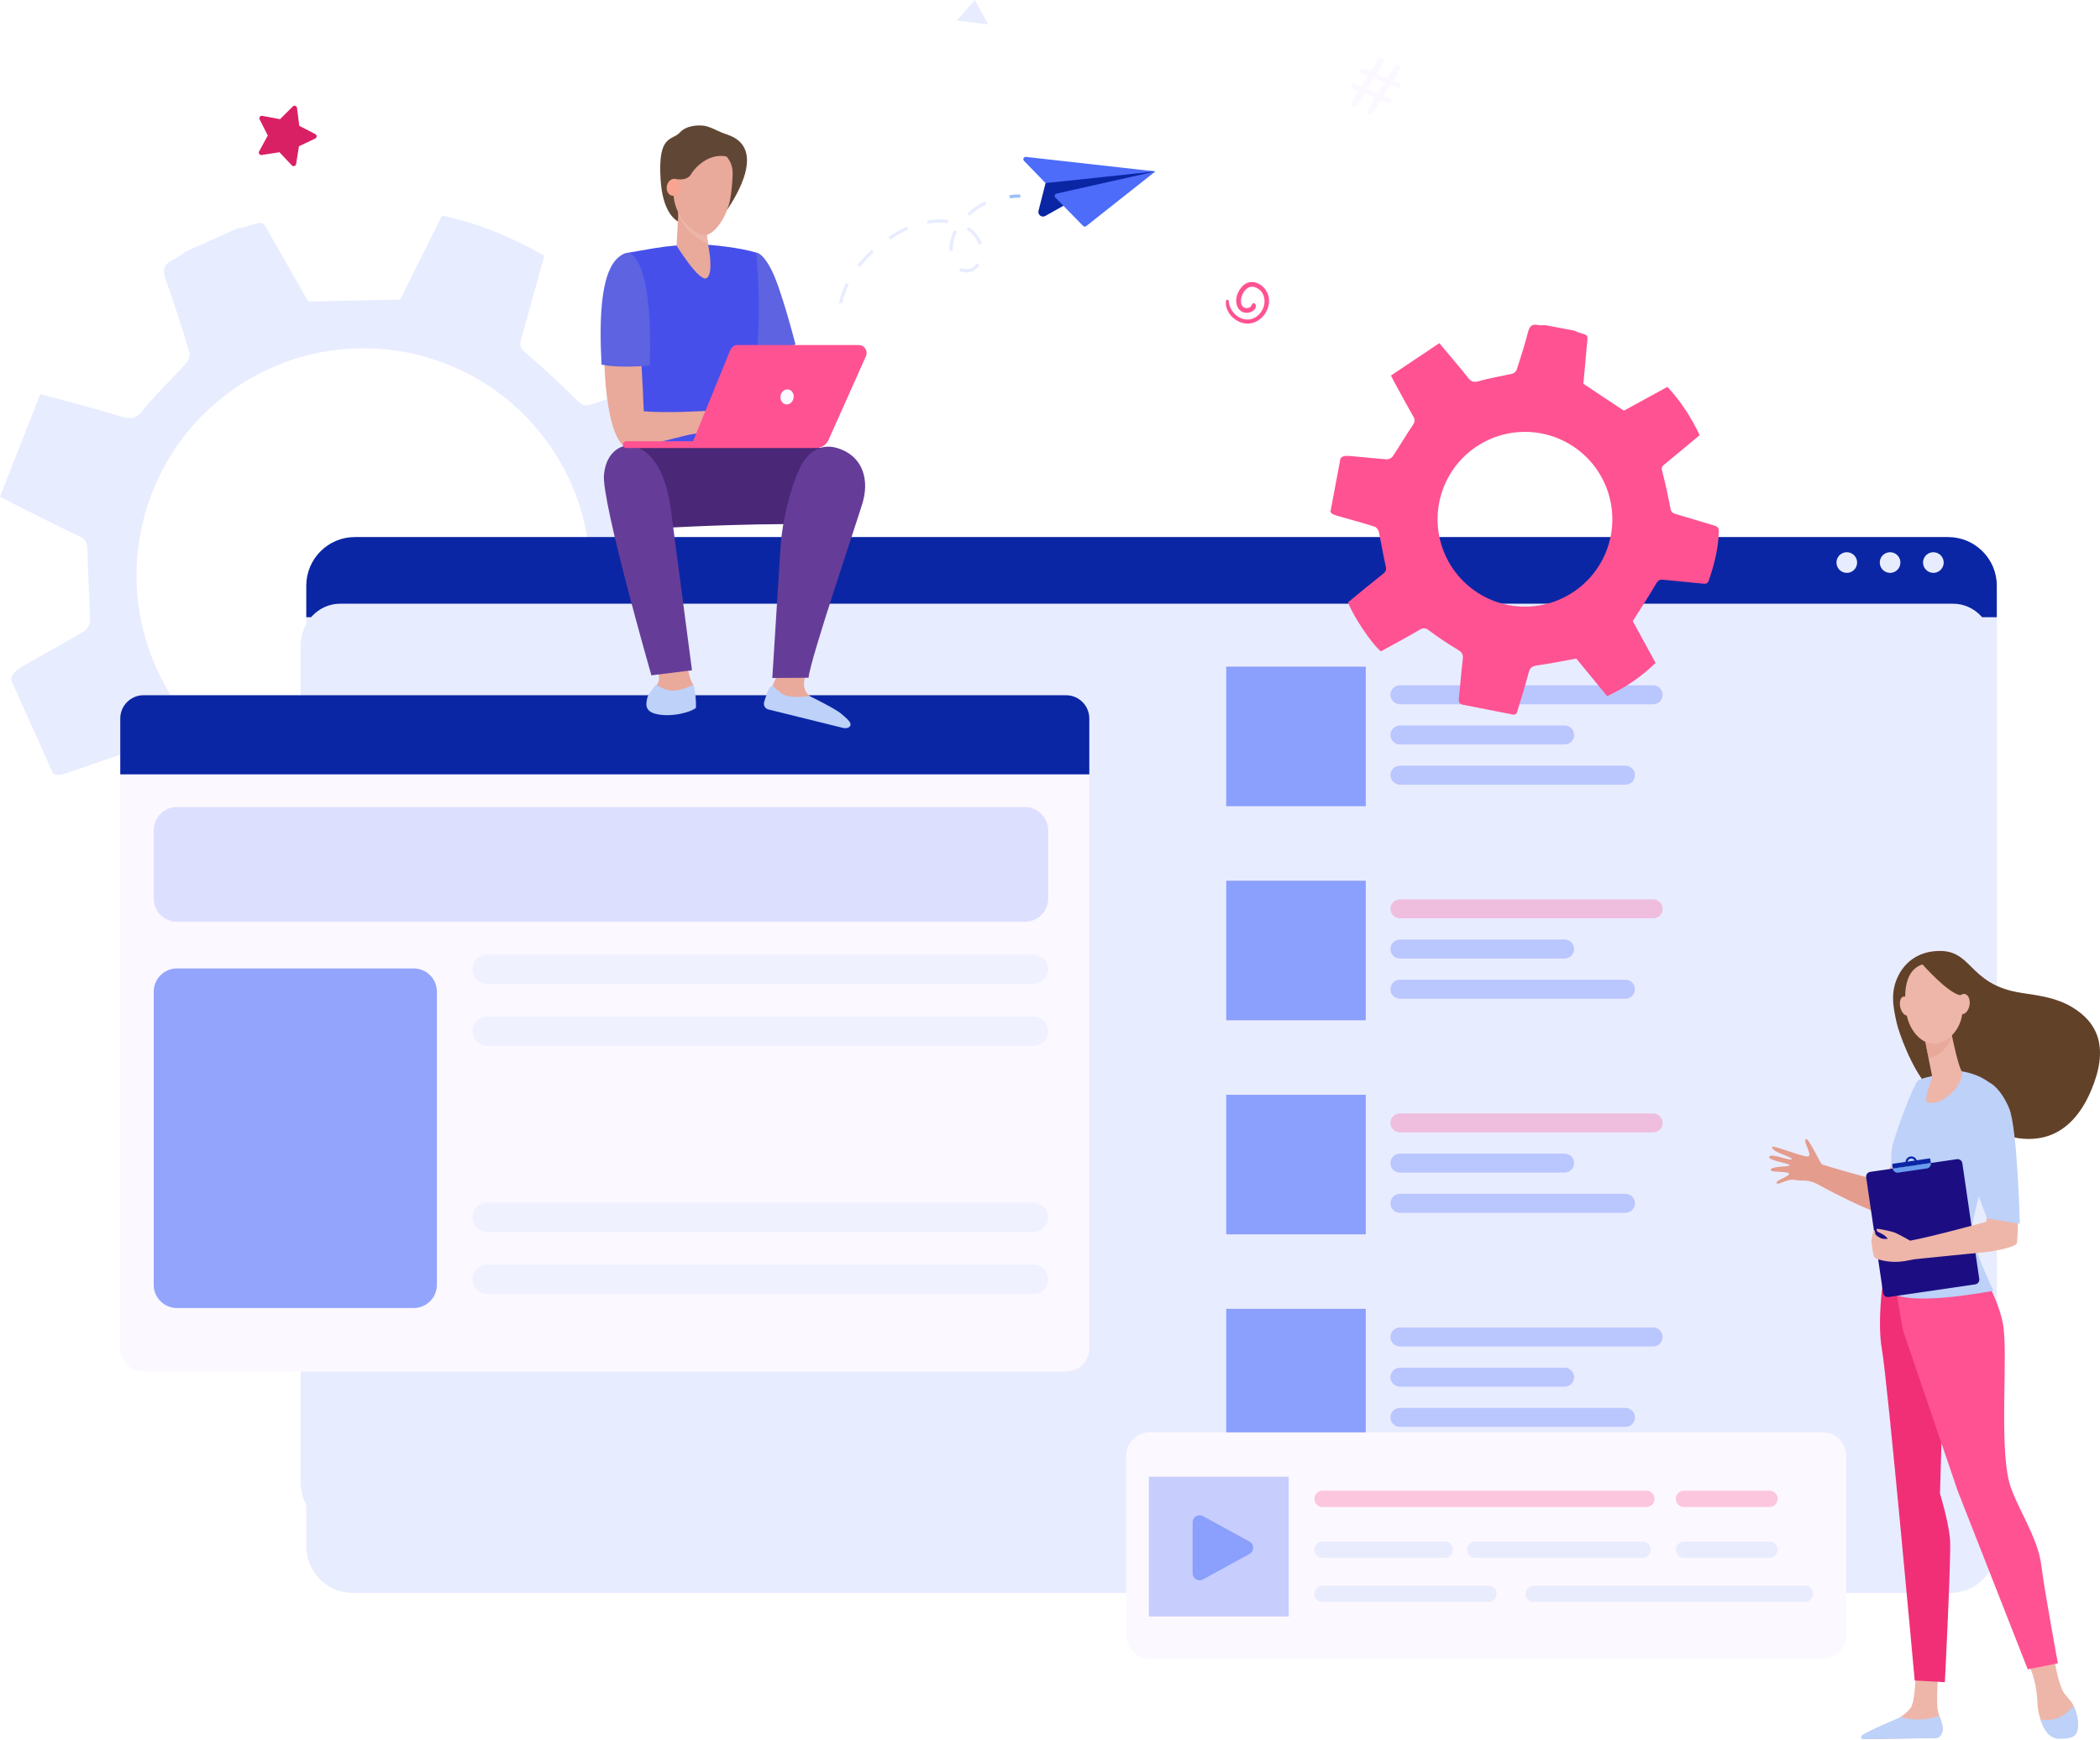 <svg width="780" height="646" viewBox="0 0 780 646" fill="none" xmlns="http://www.w3.org/2000/svg">
<path d="M19.649 287.159C21.21 288.377 22.986 287.738 27.398 286.198C35.289 283.44 43.188 280.686 51.169 278.206C52.427 277.817 54.567 278.449 55.574 279.385C61.569 284.955 67.228 290.892 73.276 296.401C75.152 298.109 75.841 299.281 75.062 301.835C71.944 312.049 69.111 322.352 66.206 332.512C74.087 338.228 96.462 347.06 104.864 347.67C109.373 338.546 114.121 329.293 118.501 319.869C119.862 316.936 121.17 316.143 124.574 316.297C132.455 316.686 140.397 316.357 148.285 315.868C151.479 315.671 153.497 315.936 155.166 319.119C159.485 327.371 164.304 335.363 168.763 343.544C169.96 345.745 171.314 346.599 173.632 345.581C184.528 340.8 195.422 336.015 206.314 331.223C208.993 330.047 207.814 328.029 207.264 326.328C204.481 317.718 201.748 309.091 198.69 300.585C197.54 297.391 198.093 295.529 200.623 293.197C207.325 287.016 213.623 280.4 220.575 273.465L253.442 282.725C260.563 270.779 265.268 258.043 268.115 244.142L238.184 229.205C237.691 218.331 237.47 208.249 236.641 198.214C236.401 195.309 237.17 194.134 239.499 192.855C247.569 188.475 255.504 183.841 263.546 179.404C265.282 178.447 266.404 177.568 265.775 175.314C262.56 163.917 258.423 152.946 251.921 142.936C250.474 140.707 249.063 140.539 246.848 141.282C237.877 144.272 228.853 147.091 219.893 150.12C217.724 150.853 216.463 150.753 214.627 148.923C208.25 142.579 201.591 136.498 194.789 130.604C193.052 129.096 193.02 127.956 193.538 126.109C196.439 115.824 199.254 105.521 202.187 94.957C190.18 88.169 177.823 82.907 164.169 80.056L148.603 111.248L114.428 111.962C110.391 104.846 105.804 96.6 101.078 88.462C97.155 81.788 98.634 81.831 90.774 84.404C90.024 84.65 89.185 84.621 88.388 84.722L68.868 93.467C67.542 94.378 66.32 95.521 64.874 96.147C61.108 97.768 60.026 99.88 61.587 104.063C64.845 112.78 67.557 121.708 70.275 130.614C70.632 131.782 70.168 133.722 69.343 134.64C63.963 140.635 58.05 146.18 53.006 152.428C50.541 155.486 48.619 155.754 45.2 154.722C35.511 151.799 25.701 149.277 14.958 146.326C9.907 159.187 4.98 171.763 0 184.467C2.294 185.663 3.601 186.374 4.934 187.039C13.15 191.136 21.328 195.313 29.616 199.26C31.967 200.382 32.442 201.743 32.474 204.283C32.599 213.008 33.282 221.721 33.464 230.445C33.492 231.799 32.356 233.75 31.177 234.461C24.722 238.34 18.056 241.866 11.529 245.618C6.245 248.658 4.294 249.805 4.141 252.52L19.649 287.159ZM59.661 251.434C50.916 233.998 48.487 214.069 52.789 195.042C57.09 176.016 67.856 159.07 83.251 147.092C98.647 135.114 117.719 128.844 137.219 129.351C156.718 129.859 175.439 137.112 190.19 149.875C204.942 162.638 214.811 180.121 218.117 199.345C221.423 218.569 217.961 238.345 208.321 255.303C198.68 272.26 183.458 285.351 165.248 292.343C147.038 299.336 126.967 299.798 108.455 293.65C97.933 290.189 88.202 284.675 79.825 277.429C71.448 270.183 64.591 261.347 59.651 251.434H59.661Z" fill="#E8ECFF"/>
<path d="M96.243 56.216L99.458 50.329L96.439 44.341C96.362 44.188 96.329 44.016 96.344 43.845C96.359 43.674 96.421 43.511 96.524 43.373C96.627 43.236 96.766 43.13 96.926 43.068C97.086 43.005 97.26 42.988 97.429 43.019L104.006 44.259L108.75 39.529C108.872 39.407 109.025 39.322 109.193 39.283C109.36 39.244 109.535 39.253 109.698 39.309C109.861 39.365 110.005 39.465 110.113 39.599C110.222 39.733 110.29 39.894 110.311 40.065L111.169 46.728L117.117 49.793C117.27 49.871 117.399 49.991 117.488 50.139C117.576 50.286 117.622 50.456 117.62 50.628C117.617 50.8 117.566 50.968 117.473 51.113C117.38 51.258 117.248 51.373 117.092 51.447L111.047 54.305L109.976 60.928C109.949 61.098 109.875 61.257 109.762 61.386C109.65 61.516 109.503 61.612 109.339 61.662C109.175 61.713 109 61.717 108.834 61.673C108.668 61.629 108.518 61.539 108.4 61.414L103.806 56.534L97.197 57.563C97.027 57.59 96.854 57.568 96.696 57.501C96.538 57.435 96.402 57.325 96.303 57.185C96.204 57.045 96.145 56.88 96.135 56.709C96.124 56.538 96.162 56.367 96.243 56.216V56.216Z" fill="#D92065"/>
<path d="M501.801 38.237L504.541 33.789L502.34 32.896C502.11 32.802 501.926 32.621 501.828 32.392C501.731 32.163 501.729 31.905 501.822 31.674V31.674C501.868 31.559 501.937 31.455 502.024 31.367C502.11 31.279 502.213 31.209 502.327 31.161C502.441 31.113 502.563 31.088 502.687 31.087C502.81 31.086 502.933 31.11 503.047 31.156L505.584 32.181L508.031 28.187L505.684 27.237C505.569 27.191 505.465 27.122 505.377 27.035C505.289 26.949 505.219 26.846 505.171 26.732C505.123 26.618 505.097 26.496 505.097 26.372C505.096 26.249 505.119 26.126 505.166 26.012V26.012C505.212 25.897 505.281 25.793 505.367 25.705C505.454 25.617 505.557 25.547 505.671 25.498C505.785 25.45 505.907 25.425 506.031 25.424C506.154 25.424 506.277 25.447 506.391 25.494L509.078 26.583L511.936 22.007C512.053 21.819 512.232 21.678 512.443 21.61C512.653 21.541 512.881 21.549 513.086 21.632L513.497 21.8C513.623 21.851 513.737 21.929 513.83 22.029C513.923 22.129 513.993 22.247 514.035 22.377C514.078 22.506 514.092 22.643 514.076 22.779C514.06 22.914 514.015 23.045 513.944 23.161L511.3 27.48L515.194 29.059L518.052 24.483C518.169 24.295 518.348 24.154 518.559 24.085C518.769 24.017 518.997 24.024 519.202 24.108L519.653 24.29C519.779 24.341 519.892 24.419 519.985 24.519C520.078 24.619 520.148 24.737 520.191 24.867C520.233 24.996 520.247 25.134 520.231 25.269C520.215 25.404 520.17 25.535 520.099 25.651L517.455 29.97L519.656 30.86C519.886 30.955 520.07 31.137 520.167 31.366C520.264 31.595 520.266 31.854 520.174 32.085V32.085C520.128 32.2 520.059 32.304 519.973 32.392C519.886 32.48 519.783 32.55 519.669 32.598C519.555 32.646 519.433 32.672 519.309 32.672C519.186 32.673 519.063 32.65 518.949 32.603L516.412 31.574L513.976 35.586L516.327 36.536C516.557 36.631 516.74 36.813 516.837 37.043C516.934 37.272 516.937 37.53 516.845 37.762V37.762C516.798 37.876 516.73 37.981 516.643 38.069C516.556 38.157 516.453 38.227 516.339 38.275C516.226 38.323 516.103 38.348 515.98 38.349C515.856 38.35 515.734 38.326 515.619 38.28L512.933 37.19L510.025 41.927C509.908 42.116 509.728 42.258 509.517 42.327C509.306 42.396 509.077 42.389 508.871 42.306L508.392 42.109C508.265 42.058 508.151 41.98 508.058 41.88C507.965 41.78 507.894 41.661 507.851 41.531C507.809 41.401 507.795 41.264 507.81 41.128C507.826 40.992 507.871 40.861 507.942 40.745L510.682 36.297L506.788 34.718L503.883 39.426C503.764 39.612 503.583 39.75 503.372 39.815C503.16 39.88 502.933 39.869 502.73 39.784L502.251 39.591C502.126 39.539 502.013 39.461 501.921 39.362C501.829 39.263 501.759 39.145 501.716 39.017C501.673 38.888 501.659 38.752 501.673 38.618C501.688 38.483 501.731 38.353 501.801 38.237V38.237ZM511.725 34.664L514.172 30.667L510.278 29.088L507.831 33.082L511.725 34.664Z" fill="#FCF8FF"/>
<path d="M355.384 7.649L367.052 9.056L362.075 0L355.384 7.649Z" fill="#E8ECFF"/>
<path d="M455.333 111.838C454.976 115.768 458.359 119.383 462.121 120.055C466.015 120.734 469.484 118.197 470.824 114.61C473.468 107.533 465.722 101.949 461.535 106.233C457.605 110.231 458.856 116.168 463.086 116.172C464.683 116.172 467.251 114.832 466.233 112.899C466.176 112.803 466.095 112.723 465.998 112.668C465.901 112.612 465.791 112.583 465.679 112.583C465.568 112.583 465.458 112.612 465.361 112.668C465.263 112.723 465.183 112.803 465.126 112.899C464.611 113.771 464.654 113.803 464.411 114C464.008 114.286 463.519 114.428 463.025 114.4C458.713 114.325 461.596 104.464 466.658 106.854C469.448 108.166 470.27 111.338 469.302 114.107C468.373 116.772 465.872 118.837 462.979 118.651C459.524 118.429 456.627 115.253 456.405 111.863C456.405 111.721 456.349 111.585 456.248 111.484C456.148 111.384 456.011 111.327 455.869 111.327C455.727 111.327 455.591 111.384 455.49 111.484C455.39 111.585 455.333 111.721 455.333 111.863V111.838Z" fill="#FF5292"/>
<g filter="url(#filter0_dd_123_186)">
<path d="M112.03 212.315C112.03 202.336 120.12 194.246 130.1 194.246H721.872C731.852 194.246 739.942 202.336 739.942 212.315V224.061H112.03V212.315Z" fill="#0A26A5"/>
</g>
<path d="M682.12 208.907C682.119 208.149 682.343 207.408 682.764 206.777C683.185 206.147 683.783 205.655 684.483 205.365C685.183 205.074 685.954 204.998 686.697 205.145C687.441 205.293 688.124 205.658 688.66 206.193C689.196 206.729 689.561 207.412 689.709 208.155C689.857 208.899 689.782 209.669 689.492 210.37C689.202 211.07 688.711 211.668 688.08 212.09C687.45 212.511 686.709 212.736 685.951 212.736C684.936 212.736 683.961 212.332 683.243 211.614C682.524 210.896 682.12 209.923 682.12 208.907V208.907Z" fill="#E8ECFF"/>
<path d="M698.198 208.907C698.198 208.149 698.422 207.407 698.843 206.777C699.264 206.146 699.862 205.655 700.563 205.364C701.263 205.074 702.033 204.998 702.777 205.146C703.521 205.293 704.204 205.658 704.74 206.194C705.276 206.73 705.641 207.414 705.788 208.157C705.936 208.901 705.86 209.671 705.57 210.372C705.279 211.072 704.788 211.67 704.157 212.091C703.527 212.512 702.785 212.736 702.027 212.736C701.012 212.735 700.039 212.331 699.321 211.613C698.603 210.895 698.199 209.922 698.198 208.907V208.907Z" fill="#E8ECFF"/>
<path d="M714.273 208.907C714.273 208.149 714.497 207.407 714.918 206.777C715.339 206.146 715.937 205.655 716.637 205.364C717.338 205.074 718.108 204.998 718.852 205.146C719.595 205.293 720.278 205.658 720.815 206.194C721.351 206.73 721.716 207.414 721.863 208.157C722.011 208.901 721.935 209.671 721.645 210.372C721.354 211.072 720.863 211.67 720.232 212.091C719.602 212.512 718.86 212.736 718.102 212.736C717.087 212.735 716.114 212.331 715.396 211.613C714.678 210.895 714.274 209.922 714.273 208.907V208.907Z" fill="#E8ECFF"/>
<path d="M722.778 567.836C732.34 567.836 740.091 560.085 740.091 550.524V239.764C740.091 231.164 733.534 224.191 725.443 224.191H126.314C118.224 224.191 111.663 231.164 111.663 239.764V550.524C111.663 560.085 119.414 567.836 128.975 567.836H722.778Z" fill="#E8ECFF"/>
<g filter="url(#filter1_dd_123_186)">
<path d="M112.03 224.061H739.942V569.04C739.942 578.601 732.191 586.352 722.63 586.352H129.342C119.781 586.352 112.03 578.601 112.03 569.04V224.061Z" fill="#E8ECFF"/>
</g>
<g filter="url(#filter2_dd_123_186)">
<path d="M394.216 252.972H51.592C46.811 252.972 42.936 256.847 42.936 261.628V495.472C42.936 500.252 46.811 504.128 51.592 504.128H394.216C398.997 504.128 402.872 500.252 402.872 495.472V261.628C402.872 256.847 398.997 252.972 394.216 252.972Z" fill="#FCF8FF"/>
<path d="M394.216 252.972H51.592C46.811 252.972 42.936 256.847 42.936 261.628V282.377H402.872V261.628C402.872 256.847 398.997 252.972 394.216 252.972Z" fill="#0A26A5"/>
<path opacity="0.3" d="M378.922 294.488H64.013C59.233 294.488 55.357 298.363 55.357 303.144V328.474C55.357 333.254 59.233 337.13 64.013 337.13H378.922C383.702 337.13 387.578 333.254 387.578 328.474V303.144C387.578 298.363 383.702 294.488 378.922 294.488Z" fill="#93A4FC"/>
<path opacity="0.6" d="M382.113 349.237H179.211C176.193 349.237 173.747 351.683 173.747 354.701C173.747 357.719 176.193 360.165 179.211 360.165H382.113C385.131 360.165 387.577 357.719 387.577 354.701C387.577 351.683 385.131 349.237 382.113 349.237Z" fill="#E8ECFF"/>
<g opacity="0.6" filter="url(#filter3_dd_123_186)">
<path d="M151.894 349.237H64.013C59.233 349.237 55.357 353.112 55.357 357.893V466.706C55.357 471.486 59.233 475.362 64.013 475.362H151.894C156.675 475.362 160.55 471.486 160.55 466.706V357.893C160.55 353.112 156.675 349.237 151.894 349.237Z" fill="#4D6CFA"/>
</g>
<path opacity="0.6" d="M382.113 372.276H179.211C176.193 372.276 173.747 374.723 173.747 377.74C173.747 380.758 176.193 383.205 179.211 383.205H382.113C385.131 383.205 387.577 380.758 387.577 377.74C387.577 374.723 385.131 372.276 382.113 372.276Z" fill="#E8ECFF"/>
<path opacity="0.6" d="M382.113 441.394H179.211C176.193 441.394 173.747 443.84 173.747 446.858C173.747 449.876 176.193 452.322 179.211 452.322H382.113C385.131 452.322 387.577 449.876 387.577 446.858C387.577 443.84 385.131 441.394 382.113 441.394Z" fill="#E8ECFF"/>
<path opacity="0.6" d="M382.113 464.433H179.211C176.193 464.433 173.747 466.88 173.747 469.897C173.747 472.915 176.193 475.362 179.211 475.362H382.113C385.131 475.362 387.577 472.915 387.577 469.897C387.577 466.88 385.131 464.433 382.113 464.433Z" fill="#E8ECFF"/>
</g>
<path d="M74.311 366.023C73.968 366.023 73.63 366.107 73.327 366.268C73.025 366.43 72.766 366.663 72.575 366.948C72.766 366.663 73.025 366.43 73.327 366.268C73.63 366.107 73.968 366.023 74.311 366.023V366.023Z" fill="#9BC1F9"/>
<path d="M72.314 367.498C72.354 367.367 72.406 367.24 72.471 367.119C72.406 367.24 72.354 367.367 72.314 367.498V367.498Z" fill="#9BC1F9"/>
<path d="M388.362 67.988L385.727 78.262C385.349 79.738 386.924 80.948 388.252 80.202L395.864 75.926L429.146 63.654L404.617 62.975C404.617 62.975 391.899 64.497 391.159 65.023C390.42 65.548 388.362 67.988 388.362 67.988Z" fill="#0A26A5"/>
<path d="M380.34 59.728C379.775 59.145 380.251 58.174 381.058 58.264L429.146 63.658L388.362 67.991L380.34 59.728Z" fill="#4D6CFA"/>
<path d="M403.452 83.96C403.105 84.235 402.607 84.203 402.297 83.887L391.979 73.356C391.504 72.872 391.746 72.054 392.408 71.906L429.146 63.658L403.452 83.96Z" fill="#4D6CFA"/>
<path d="M311.857 111.44C312.425 109.231 313.224 107.088 314.24 105.046L315.311 105.574C314.836 106.532 314.411 107.514 314.04 108.493C313.64 109.555 313.298 110.638 313.014 111.737C312.932 112.058 312.857 112.38 312.782 112.702L311.617 112.441C311.7 112.101 311.771 111.766 311.857 111.44ZM318.445 98.436C320.063 96.393 321.856 94.493 323.803 92.76L324.6 93.653C322.701 95.341 320.951 97.191 319.37 99.18L318.445 98.436ZM356.396 100.58L356.206 100.423L356.981 99.512L357.139 99.644C357.175 99.665 357.213 99.682 357.253 99.694C357.878 99.93 359.582 100.133 360.604 99.694C361.506 99.271 362.264 98.593 362.783 97.743L363.791 98.394C363.141 99.436 362.203 100.267 361.09 100.787C359.661 101.416 357.617 101.127 356.831 100.83C356.673 100.769 356.526 100.682 356.396 100.573V100.58ZM329.995 87.994C332.164 86.558 334.422 85.258 336.754 84.103L337.282 85.175C334.998 86.309 332.786 87.583 330.659 88.991L329.995 87.994ZM352.759 90.731C352.9 89.554 353.185 88.4 353.609 87.294C353.847 86.665 354.123 86.05 354.434 85.454L355.506 86.004C355.217 86.559 354.961 87.131 354.738 87.715C354.35 88.731 354.089 89.79 353.959 90.87C353.873 91.616 353.863 92.369 353.927 93.117L352.734 93.221C352.658 92.394 352.667 91.562 352.759 90.738V90.731ZM359.189 85.372L359.046 85.282L359.679 84.264L359.836 84.364C362.099 85.788 363.823 87.925 364.737 90.438L363.605 90.82C362.778 88.564 361.225 86.648 359.189 85.372V85.372ZM344.324 81.96C345.689 81.717 348.172 81.317 349.443 81.41C350.429 81.478 351.33 81.578 352.194 81.706L352.016 82.889C351.183 82.764 350.312 82.671 349.358 82.603C348.525 82.542 346.768 82.739 344.535 83.139L344.324 81.96ZM359.293 79.245C361.233 77.457 363.426 75.965 365.802 74.818L366.324 75.89C364.052 76.99 361.956 78.42 360.104 80.134L359.293 79.245Z" fill="#E8ECFF"/>
<path d="M375.116 73.668C376.385 73.475 377.669 73.389 378.953 73.411L378.974 72.214C377.623 72.192 376.273 72.283 374.937 72.486L375.116 73.668Z" fill="#9BC1F9"/>
<path d="M280.826 93.785C281.54 93.817 283.519 94.478 286.406 99.93C290.093 106.896 295.48 127.938 295.48 127.938L279.404 133.93L277.339 129.535L273.934 95.721C273.934 95.721 280.629 93.778 280.826 93.785Z" fill="#5D63E1"/>
<path d="M259.57 90.752C264.167 90.752 275.546 92.102 280.826 93.788C280.826 93.788 284.706 127.131 277.336 152.467C275.685 158.137 278.7 175.975 278.7 175.975L231.05 175.339C231.05 175.339 236.695 132.215 234.569 125.248C232.443 118.282 232.393 94.007 232.393 94.007L243.111 92.159C248.553 91.272 254.056 90.802 259.57 90.752V90.752Z" fill="#474FEA"/>
<path d="M254.018 237.858C254.018 237.858 255.09 250.005 257.012 253.391C258.934 256.778 256.908 262.491 256.808 263.277C256.708 264.063 252.728 265.184 246.401 264.509C240.074 263.834 240.181 262.366 240.685 260.018C241.189 257.671 244.561 254.628 244.765 252.38C244.969 250.133 242.829 242.049 242.829 242.049L254.018 237.858Z" fill="#E9A99B"/>
<path d="M273.324 165.936C273.324 165.936 306.216 164.107 313.561 168.555C320.906 173.002 308.342 194.834 308.342 194.834C308.342 194.834 285.456 193.762 240.625 196.367C230.011 196.981 229.096 168.687 231.079 166.357C233.061 164.028 273.324 165.936 273.324 165.936Z" fill="#4A2777"/>
<path d="M245.615 265.459C239.102 264.766 239.899 261.565 240.431 259.136C240.76 257.618 242.629 255.824 243.743 254.134C244.325 254.599 245.272 255.417 248.098 256.253C251.035 257.121 255.061 255.403 257.626 254.327C258.293 257.076 258.587 259.903 258.498 262.73C258.394 263.53 252.124 266.152 245.615 265.459Z" fill="#BDD1F9"/>
<path d="M249.209 189.465C250.523 199.41 257.029 248.911 257.029 248.911L241.942 250.783C241.942 250.783 223.365 186.171 224.33 176.289C225.294 166.407 232.232 165.571 232.232 165.571C232.232 165.571 245.729 163.142 249.209 189.465Z" fill="#653D99"/>
<path d="M231.875 97.718C236.33 96.046 238.509 136.187 239.109 152.71C246.998 153.468 260.748 152.71 264.174 152.457C265.782 152.339 269.497 150.978 271.098 150.767C272.698 150.556 274.227 150.442 275.028 150.581C275.324 150.631 283.545 153.996 284.248 154.732C285.12 155.647 287.464 157.948 287.081 158.952C286.699 159.955 282.544 156.172 282.544 156.172L280.526 155.04C283.027 157.497 287.846 160.756 287.156 161.917C286.467 163.078 282.155 159.773 279.061 157.54C281.708 159.93 284.999 164.21 284.241 164.878C283.559 165.479 279.818 160.523 275.821 159.094C274.338 158.566 272.859 160.03 271.695 160.209C270.837 160.338 269.515 160.613 268.676 160.377L264.346 159.148C262.87 159.28 262.835 160.155 261.345 160.47C259.616 160.827 256.779 161.227 254.557 161.763C241.878 164.864 237.648 166.3 233.765 166.3C222.026 166.293 221.347 101.67 231.875 97.718Z" fill="#E9A99B"/>
<path d="M223.419 135.405C222.586 118.478 222.704 97.622 232.193 94.06C235.937 92.656 242.535 101.102 241.349 135.748C236.283 136.166 228.849 136.502 223.419 135.405Z" fill="#5D63E1"/>
<path d="M299.743 249.647C299.743 249.647 297.563 253.499 299.278 256.728C300.993 259.958 309.996 264.706 310.932 266.456C311.868 268.207 311.503 269.443 311.503 269.443L284.774 262.901L286.821 254.845L289.322 249.276L299.743 249.647Z" fill="#E9A99B"/>
<path d="M300.657 258.461C300.657 258.461 293.155 259.761 290.164 257.389C287.174 255.017 287.381 254.577 286.285 254.985C285.57 255.246 284.498 258.457 283.823 260.701C283.738 260.986 283.712 261.286 283.746 261.581C283.781 261.877 283.875 262.163 284.023 262.421C284.171 262.679 284.369 262.905 284.607 263.084C284.845 263.263 285.117 263.391 285.406 263.462L313.236 270.339C315.351 270.747 316.751 269.428 315.326 267.732C314.351 266.567 313.129 265.667 312.468 265.059C310.381 263.202 300.657 258.461 300.657 258.461Z" fill="#BDD1F9"/>
<path d="M297.124 173.731C299.267 169.255 304.083 163.431 312.593 166.943C320.706 170.291 322.885 178.515 320.324 186.949C317.762 195.384 300.911 244.878 300.318 251.687L286.86 251.777C286.86 251.777 289.307 212.575 289.907 203.097C290.486 193.962 293.444 181.473 297.124 173.731Z" fill="#653D99"/>
<path d="M318.97 128.131H273.985C273.402 128.131 272.832 128.305 272.349 128.63C271.865 128.955 271.489 129.417 271.27 129.957L257.419 163.857H232.615C232.45 163.857 232.286 163.89 232.134 163.954C231.981 164.017 231.843 164.11 231.727 164.227C231.61 164.345 231.518 164.483 231.455 164.636C231.392 164.789 231.36 164.953 231.361 165.118V165.118C231.361 165.451 231.493 165.77 231.728 166.006C231.963 166.241 232.282 166.374 232.615 166.375H303.204C304.155 166.374 305.086 166.098 305.883 165.58C306.681 165.062 307.311 164.325 307.699 163.456L321.632 132.279C321.833 131.833 321.919 131.343 321.883 130.855C321.847 130.367 321.69 129.896 321.425 129.484C321.161 129.072 320.798 128.732 320.369 128.496C319.94 128.26 319.459 128.134 318.97 128.131V128.131Z" fill="#FF5292"/>
<path d="M294.748 147.873C294.444 149.395 293.123 150.413 291.794 150.145C290.465 149.877 289.65 148.427 289.936 146.905C290.222 145.383 291.565 144.365 292.894 144.633C294.223 144.901 295.052 146.348 294.748 147.873Z" fill="#FCF8FF"/>
<path d="M270.262 50.029C268.903 49.582 267.574 49.05 266.282 48.435C264.825 47.721 262.938 46.91 261.745 46.728C259.244 46.338 254.921 46.599 252.539 49.182C249.57 52.397 244.3 49.764 245.361 66.623C246.562 85.704 257.172 83.61 257.429 83.289C257.687 82.967 266.893 71.078 266.893 71.078C266.893 71.078 270.108 78.119 270.108 77.866C270.108 77.612 286.549 55.516 270.262 50.029Z" fill="#604735"/>
<path d="M262.206 84.697L263.124 91.516C263.124 91.516 265.175 101.341 262.535 103.234C259.895 105.128 251.31 91.234 251.31 91.234L252.217 73.957L262.206 84.697Z" fill="#E9A99B"/>
<path d="M251.924 79.556C254.104 85.45 259.298 89.073 262.999 90.477L262.22 84.697L252.217 73.957L251.924 79.556Z" fill="#EEB5A9"/>
<path d="M261.663 55.155C262.976 54.953 264.317 55.042 265.592 55.414C266.868 55.786 268.046 56.434 269.044 57.31C270.042 58.187 270.836 59.271 271.37 60.488C271.904 61.704 272.165 63.023 272.134 64.351C272.066 67.279 271.81 70.201 271.37 73.096C270.155 80.956 264.782 87.897 261.231 87.279C257.68 86.661 248.748 79.87 250.32 68.67C251.292 61.754 255.793 56.102 261.663 55.155Z" fill="#E9A99B"/>
<path d="M252.785 70.006C252.485 71.739 251.099 72.943 249.688 72.696C248.277 72.45 247.376 70.846 247.676 69.124C247.976 67.402 249.363 66.187 250.77 66.434C252.178 66.68 253.082 68.277 252.785 70.006Z" fill="#F7A491"/>
<path d="M250.77 66.427C250.77 66.427 255.057 67.498 256.658 64.733C258.258 61.968 263.949 56.016 271.191 58.485C278.432 60.953 264.807 52.476 264.239 52.476C263.671 52.476 256.708 52.426 256.708 52.426C256.708 52.426 251.349 56.834 251.156 57.32C250.963 57.806 249.416 63.086 249.416 63.086L250.77 66.427Z" fill="#604735"/>
<path opacity="0.6" d="M507.282 247.562H455.455V299.389H507.282V247.562Z" fill="#4D6CFA"/>
<path opacity="0.6" d="M507.282 327.056H455.455V378.883H507.282V327.056Z" fill="#4D6CFA"/>
<path opacity="0.6" d="M507.282 406.55H455.455V458.376H507.282V406.55Z" fill="#4D6CFA"/>
<path opacity="0.6" d="M507.282 486.043H455.455V537.87H507.282V486.043Z" fill="#4D6CFA"/>
<path opacity="0.3" d="M614.03 254.487H519.969C518.025 254.487 516.448 256.064 516.448 258.008C516.448 259.952 518.025 261.529 519.969 261.529H614.03C615.975 261.529 617.551 259.952 617.551 258.008C617.551 256.064 615.975 254.487 614.03 254.487Z" fill="#4D6CFA"/>
<path opacity="0.3" d="M581.155 269.413H519.969C518.024 269.413 516.448 270.99 516.448 272.934C516.448 274.879 518.024 276.455 519.969 276.455H581.155C583.1 276.455 584.676 274.879 584.676 272.934C584.676 270.99 583.1 269.413 581.155 269.413Z" fill="#4D6CFA"/>
<path opacity="0.3" d="M603.741 284.343H519.969C518.024 284.343 516.448 285.919 516.448 287.864C516.448 289.808 518.024 291.384 519.969 291.384H603.741C605.685 291.384 607.262 289.808 607.262 287.864C607.262 285.919 605.685 284.343 603.741 284.343Z" fill="#4D6CFA"/>
<path opacity="0.3" d="M614.03 333.981H519.969C518.025 333.981 516.448 335.557 516.448 337.502C516.448 339.446 518.025 341.022 519.969 341.022H614.03C615.975 341.022 617.551 339.446 617.551 337.502C617.551 335.557 615.975 333.981 614.03 333.981Z" fill="#FF5292"/>
<path opacity="0.3" d="M581.155 348.907H519.969C518.024 348.907 516.448 350.483 516.448 352.428C516.448 354.372 518.024 355.948 519.969 355.948H581.155C583.1 355.948 584.676 354.372 584.676 352.428C584.676 350.483 583.1 348.907 581.155 348.907Z" fill="#4D6CFA"/>
<path opacity="0.3" d="M603.741 363.837H519.969C518.024 363.837 516.448 365.413 516.448 367.357C516.448 369.302 518.024 370.878 519.969 370.878H603.741C605.685 370.878 607.262 369.302 607.262 367.357C607.262 365.413 605.685 363.837 603.741 363.837Z" fill="#4D6CFA"/>
<path opacity="0.3" d="M614.03 413.475H519.969C518.025 413.475 516.448 415.051 516.448 416.995C516.448 418.94 518.025 420.516 519.969 420.516H614.03C615.975 420.516 617.551 418.94 617.551 416.995C617.551 415.051 615.975 413.475 614.03 413.475Z" fill="#FF5292"/>
<path opacity="0.3" d="M581.155 428.401H519.969C518.024 428.401 516.448 429.977 516.448 431.921C516.448 433.866 518.024 435.442 519.969 435.442H581.155C583.1 435.442 584.676 433.866 584.676 431.921C584.676 429.977 583.1 428.401 581.155 428.401Z" fill="#4D6CFA"/>
<path opacity="0.3" d="M603.741 443.33H519.969C518.024 443.33 516.448 444.906 516.448 446.851C516.448 448.795 518.024 450.372 519.969 450.372H603.741C605.685 450.372 607.262 448.795 607.262 446.851C607.262 444.906 605.685 443.33 603.741 443.33Z" fill="#4D6CFA"/>
<path opacity="0.3" d="M614.03 492.968H519.969C518.025 492.968 516.448 494.544 516.448 496.489C516.448 498.433 518.025 500.01 519.969 500.01H614.03C615.975 500.01 617.551 498.433 617.551 496.489C617.551 494.544 615.975 492.968 614.03 492.968Z" fill="#4D6CFA"/>
<path opacity="0.3" d="M581.155 507.894H519.969C518.024 507.894 516.448 509.47 516.448 511.415C516.448 513.359 518.024 514.936 519.969 514.936H581.155C583.1 514.936 584.676 513.359 584.676 511.415C584.676 509.47 583.1 507.894 581.155 507.894Z" fill="#4D6CFA"/>
<path opacity="0.3" d="M603.741 522.824H519.969C518.024 522.824 516.448 524.4 516.448 526.344C516.448 528.289 518.024 529.865 519.969 529.865H603.741C605.685 529.865 607.262 528.289 607.262 526.344C607.262 524.4 605.685 522.824 603.741 522.824Z" fill="#4D6CFA"/>
<g filter="url(#filter4_dd_123_186)">
<path d="M491.151 161.818L487.446 181.524C487.753 182.524 488.718 182.781 491.097 183.446C495.352 184.628 499.61 185.811 503.819 187.143C504.483 187.354 505.223 188.272 505.377 188.983C506.298 193.206 506.963 197.489 507.927 201.701C508.227 203.009 508.174 203.724 507.063 204.599C502.629 208.093 498.296 211.708 493.973 215.238C495.666 220.1 502.715 230.675 506.177 233.458C510.885 230.857 515.733 228.274 520.467 225.505C521.942 224.644 522.75 224.694 524.172 225.791C527.515 228.303 530.993 230.629 534.593 232.757C536.04 233.633 536.836 234.358 536.6 236.241C535.986 241.124 535.668 246.044 535.136 250.938C534.993 252.253 535.325 253.032 536.636 253.289L555.145 256.915C556.66 257.211 556.76 255.979 557.032 255.075C558.422 250.502 559.836 245.933 561.069 241.317C561.533 239.585 562.333 238.945 564.134 238.695C568.907 238.034 573.633 237.062 578.742 236.148L590.203 250.081C596.861 247.026 602.949 242.858 608.205 237.755L599.724 222.251C602.785 217.385 605.725 212.941 608.394 208.339C609.169 207.007 609.855 206.728 611.252 206.882C616.075 207.414 620.898 207.796 625.742 208.311C626.785 208.418 627.529 208.375 627.939 207.207C629.979 201.291 631.512 195.285 631.694 188.987C631.737 187.583 631.18 187.09 629.99 186.74C625.196 185.336 620.43 183.835 615.632 182.453C614.467 182.117 613.949 181.695 613.703 180.345C612.853 175.668 611.795 171.024 610.62 166.412C610.32 165.237 610.652 164.729 611.434 164.086C615.793 160.514 620.123 156.877 624.578 153.176C621.416 146.609 617.64 140.6 612.574 135.249L596.415 144.091L581.371 134.088C581.764 129.801 582.254 124.828 582.661 119.865C582.997 115.793 583.626 116.257 579.446 115.003C579.051 114.844 578.672 114.649 578.313 114.421L567.206 112.331C566.36 112.331 565.484 112.456 564.666 112.288C562.544 111.856 561.451 112.449 560.854 114.732C559.64 119.498 558.125 124.188 556.621 128.872C556.472 129.219 556.25 129.53 555.97 129.783C555.69 130.036 555.359 130.226 554.999 130.34C550.858 131.319 546.621 131.941 542.549 133.13C540.555 133.716 539.644 133.252 538.472 131.773C535.146 127.586 531.653 123.531 527.88 119.012L509.892 131.051C510.525 132.262 510.878 132.966 511.257 133.655C513.586 137.91 515.876 142.187 518.281 146.399C518.963 147.595 518.759 148.331 518.009 149.442C515.433 153.265 513.1 157.252 510.55 161.093C510.283 161.419 509.947 161.683 509.567 161.864C509.186 162.046 508.771 162.141 508.349 162.143C504.38 161.882 500.421 161.403 496.456 161.071C493.23 160.775 492.037 160.685 491.151 161.818ZM527.787 178.405C529.379 169.947 534.266 162.468 541.372 157.612C548.479 152.757 557.223 150.923 565.681 152.515V152.515C569.869 153.303 573.861 154.908 577.429 157.239C580.997 159.569 584.072 162.58 586.476 166.099C588.88 169.618 590.568 173.576 591.443 177.747C592.318 181.918 592.363 186.22 591.575 190.409V190.409C590.786 194.597 589.181 198.589 586.85 202.157C584.518 205.725 581.507 208.799 577.988 211.203C574.469 213.607 570.511 215.294 566.34 216.169C562.168 217.043 557.866 217.087 553.677 216.299V216.299C549.489 215.511 545.497 213.906 541.929 211.575C538.361 209.244 535.287 206.233 532.883 202.715C530.479 199.196 528.792 195.238 527.917 191.067C527.043 186.896 526.999 182.593 527.787 178.405Z" fill="#FF5292"/>
</g>
<g filter="url(#filter5_dd_123_186)">
<path d="M677.078 526.723H426.963C422.182 526.723 418.307 530.598 418.307 535.379V602.09C418.307 606.87 422.182 610.746 426.963 610.746H677.078C681.858 610.746 685.734 606.87 685.734 602.09V535.379C685.734 530.598 681.858 526.723 677.078 526.723Z" fill="#FCF8FF"/>
<g opacity="0.3">
<path d="M611.51 554.459H491.252C490.851 554.459 490.454 554.381 490.084 554.228C489.714 554.075 489.377 553.85 489.094 553.567C488.811 553.284 488.586 552.948 488.432 552.578C488.279 552.208 488.2 551.811 488.2 551.411C488.2 551.01 488.279 550.614 488.432 550.244C488.586 549.874 488.811 549.537 489.094 549.254C489.377 548.971 489.714 548.747 490.084 548.594C490.454 548.441 490.851 548.363 491.252 548.363H611.506C611.907 548.363 612.303 548.442 612.673 548.595C613.043 548.748 613.379 548.973 613.662 549.256C613.945 549.539 614.169 549.875 614.322 550.245C614.476 550.614 614.554 551.011 614.554 551.411C614.554 552.219 614.234 552.993 613.663 553.565C613.092 554.136 612.318 554.458 611.51 554.459V554.459Z" fill="#FF5292"/>
<path d="M657.229 554.459H625.483C624.674 554.459 623.899 554.138 623.328 553.566C622.756 552.994 622.435 552.219 622.435 551.411V551.411C622.435 550.602 622.756 549.827 623.328 549.256C623.899 548.684 624.674 548.363 625.483 548.363H657.229C658.037 548.363 658.812 548.684 659.384 549.256C659.956 549.827 660.277 550.602 660.277 551.411V551.411C660.277 552.219 659.956 552.994 659.384 553.566C658.812 554.138 658.037 554.459 657.229 554.459Z" fill="#FF5292"/>
<path d="M536.614 573.368H491.252C490.851 573.369 490.454 573.29 490.084 573.138C489.714 572.985 489.377 572.76 489.094 572.477C488.811 572.194 488.586 571.858 488.432 571.488C488.279 571.118 488.2 570.721 488.2 570.321V570.321C488.198 569.919 488.276 569.521 488.429 569.15C488.582 568.779 488.806 568.441 489.09 568.157C489.374 567.872 489.711 567.647 490.081 567.493C490.452 567.34 490.85 567.261 491.252 567.261H536.614C537.014 567.261 537.41 567.34 537.78 567.493C538.15 567.647 538.486 567.871 538.769 568.154C539.052 568.437 539.277 568.773 539.43 569.143C539.583 569.513 539.662 569.909 539.662 570.309C539.663 570.711 539.585 571.108 539.433 571.479C539.28 571.85 539.056 572.188 538.773 572.472C538.49 572.756 538.153 572.981 537.783 573.135C537.412 573.289 537.015 573.368 536.614 573.368V573.368Z" fill="#BDD1F9"/>
<path d="M610.124 573.368H547.947C547.139 573.368 546.364 573.047 545.792 572.476C545.221 571.904 544.899 571.129 544.899 570.321V570.321C544.899 569.512 545.221 568.737 545.792 568.165C546.364 567.594 547.139 567.273 547.947 567.273H610.124C610.932 567.273 611.707 567.594 612.279 568.165C612.85 568.737 613.171 569.512 613.171 570.321V570.321C613.171 571.129 612.85 571.904 612.279 572.476C611.707 573.047 610.932 573.368 610.124 573.368Z" fill="#BDD1F9"/>
<path d="M657.229 573.368H625.483C624.674 573.368 623.899 573.047 623.328 572.476C622.756 571.904 622.435 571.129 622.435 570.321V570.321C622.435 569.512 622.756 568.737 623.328 568.165C623.899 567.594 624.674 567.273 625.483 567.273H657.229C658.037 567.273 658.812 567.594 659.384 568.165C659.956 568.737 660.277 569.512 660.277 570.321V570.321C660.277 571.129 659.956 571.904 659.384 572.476C658.812 573.047 658.037 573.368 657.229 573.368Z" fill="#BDD1F9"/>
<path d="M552.82 589.718H491.252C490.851 589.718 490.454 589.64 490.084 589.487C489.714 589.334 489.377 589.109 489.094 588.826C488.811 588.543 488.586 588.207 488.432 587.837C488.279 587.467 488.2 587.07 488.2 586.67C488.2 586.269 488.279 585.872 488.432 585.502C488.586 585.132 488.811 584.796 489.094 584.513C489.377 584.23 489.714 584.006 490.084 583.853C490.454 583.7 490.851 583.621 491.252 583.622H552.817C553.217 583.621 553.614 583.7 553.984 583.853C554.354 584.006 554.691 584.23 554.974 584.513C555.258 584.796 555.483 585.132 555.636 585.502C555.789 585.872 555.868 586.269 555.868 586.67V586.67C555.868 587.478 555.547 588.253 554.976 588.825C554.404 589.396 553.629 589.718 552.82 589.718V589.718Z" fill="#BDD1F9"/>
<path d="M670.391 589.718H569.695C568.886 589.718 568.111 589.396 567.539 588.825C566.968 588.253 566.647 587.478 566.647 586.67V586.67C566.647 585.861 566.968 585.086 567.539 584.515C568.111 583.943 568.886 583.622 569.695 583.622H670.391C670.791 583.622 671.188 583.701 671.558 583.854C671.927 584.007 672.263 584.231 672.546 584.515C672.829 584.798 673.054 585.134 673.207 585.503C673.36 585.873 673.439 586.269 673.439 586.67V586.67C673.439 587.478 673.118 588.253 672.546 588.825C671.975 589.396 671.2 589.718 670.391 589.718V589.718Z" fill="#BDD1F9"/>
</g>
<path opacity="0.5" d="M478.679 543.169H426.742V595.106H478.679V543.169Z" fill="#93A4FC"/>
<path d="M464.133 567.293C465.933 568.278 465.933 570.862 464.133 571.848L446.817 581.333C445.086 582.281 442.973 581.028 442.973 579.055L442.973 560.085C442.973 558.112 445.086 556.86 446.817 557.808L464.133 567.293Z" fill="#8B9FFC"/>
</g>
<path d="M762.982 615.832C762.982 615.832 764.411 625.806 766.872 629.025C767.698 630.097 769.205 631.472 770.195 633.423C771.738 636.463 770.884 640.986 769.748 643.48C769.166 644.759 769.791 644.755 768.462 645.166C764.532 646.388 760.342 644.334 758.666 640.543C757.503 637.854 756.851 634.972 756.744 632.044C756.323 622.988 753.529 618.383 753.529 618.383L762.982 615.832Z" fill="#EEB6A9"/>
<path d="M719.951 620.383C719.951 620.383 719.068 631.629 719.783 635.284C720.169 637.242 722.305 641.272 721.322 643.112C720.34 644.951 719.222 645.416 719.222 645.416L693.821 645.827C692.439 645.848 693.353 644.955 694.468 644.13C696.293 642.779 697.769 641.886 703.599 639.046C703.981 638.864 705.385 637.974 705.864 637.671C707.218 636.771 708.442 635.689 709.501 634.455C711.323 632.415 711.484 622.509 711.484 622.509L719.951 620.383Z" fill="#EEB6A9"/>
<path d="M700.094 470.891C700.094 470.891 696.879 489.15 698.998 501.121C701.116 513.093 711.176 624.049 711.176 624.049L722.38 624.685C722.38 624.685 724.731 578.331 724.309 571.886C723.887 565.441 720.565 554.652 720.565 554.652L721.68 517.23L707.543 468.065L700.094 470.891Z" fill="#F12F77"/>
<path d="M733.005 467.05C733.005 467.05 741.829 480.401 743.926 491.451C746.023 502.5 742.386 536.464 746.427 550.944C748.613 558.782 756.901 570.889 758.163 581.017C759.424 591.146 764.365 617.679 764.365 617.679L753.168 619.912L727.146 553.648L706.732 493.751L701.502 462.906L733.005 467.05Z" fill="#FF5292"/>
<path d="M757.902 638.539C764.007 639.657 768.066 636.067 770.181 633.38C771.731 636.424 772.488 640.968 771.345 643.469C770.341 645.673 767.416 645.612 765.093 645.695C762.65 645.787 760.756 644.419 759.545 642.279C758.874 641.09 758.323 639.837 757.902 638.539Z" fill="#BDD1F9"/>
<path d="M705.853 637.667C712.573 639.4 717.539 638.224 720.318 637.095C721.033 639.139 721.983 641.7 721.48 643.169C720.861 644.98 719.983 645.387 719.207 645.409C713.073 645.57 696.733 645.791 692.056 645.852C691.909 645.853 691.765 645.812 691.64 645.734C691.516 645.655 691.416 645.543 691.354 645.41C691.291 645.277 691.268 645.128 691.288 644.982C691.307 644.837 691.368 644.699 691.463 644.587C692.635 643.201 705.367 637.981 705.853 637.667Z" fill="#BDD1F9"/>
<path d="M659.889 439.349C659.421 438.352 664.355 436.998 664.534 435.926C664.712 434.854 658.074 435.458 657.746 434.565C657.135 432.922 664.948 433.458 664.716 432.682C664.483 431.907 656.449 430.957 657.156 429.514C657.864 428.07 665.373 431.368 665.502 430.425C665.63 429.481 658.235 427.984 658.153 425.955C658.11 424.884 670.457 430.114 671.75 429.388C673.043 428.663 669.707 423.883 670.707 423.019C671.707 422.154 676.037 432.146 676.819 432.439C677.602 432.732 694.539 437.852 700.298 438.699C700.784 436.748 705.117 426.016 705.532 424.176C708.915 426.091 713.224 423.787 716.685 425.494C714.942 431.639 711.03 451.878 709.469 452.789C704.707 455.561 679.663 442.332 675.53 439.992C671.396 437.652 669.271 438.766 666.57 438.17C663.869 437.573 660.357 440.342 659.889 439.349Z" fill="#E49C8C"/>
<path d="M704.453 379.73C703.196 374.014 701.952 368.241 705.282 361.95C707.969 356.859 712.616 353.93 717.993 353.29C733.23 351.482 729.972 365.708 751.268 368.784C757.884 369.742 764.032 370.663 769.555 373.954C779.534 379.895 783.299 389.426 776.701 404.956C760.499 442.982 721.737 409.958 715.825 403.213C709.941 396.539 705.264 383.417 704.453 379.73Z" fill="#624129"/>
<path d="M728.435 397.807C728.435 397.807 736.127 398.679 740.728 403.684C745.33 408.689 733.29 448.927 732.454 455.3C731.619 461.673 740.457 479.304 740.457 479.304C740.457 479.304 710.412 485.274 702.588 480.118C702.588 480.118 701.902 430.875 702.742 426.323C703.581 421.772 710.551 403.266 712.223 401.448C713.895 399.629 728.435 397.807 728.435 397.807Z" fill="#BDD1F9"/>
<path d="M724.563 382.295C724.563 382.295 724.624 382.653 724.731 383.217C725.249 386.011 727.232 395.267 728.596 397.815C730.225 400.89 723.012 410.701 716.071 409.504C714.006 409.147 717.818 400.487 717.636 399.572C717.279 397.815 716.811 395.421 716.321 392.967C716.046 391.58 715.771 390.176 715.507 388.855C714.767 385.103 714.16 382.035 714.16 382.035L724.563 382.295Z" fill="#EEB6A9"/>
<path opacity="0.5" d="M724.731 383.217C724.624 382.638 724.563 382.295 724.563 382.295L714.16 382.035C714.16 382.035 714.767 385.103 715.507 388.855C715.767 390.169 716.046 391.566 716.317 392.942C717.925 392.706 719.601 391.927 721.283 390.459C723.003 388.957 724.299 387.032 725.045 384.875C724.917 384.217 724.809 383.653 724.731 383.217Z" fill="#E49C8C"/>
<path d="M718.304 357.574C721.214 358.156 723.813 359.775 725.62 362.128C728.693 366.094 732.008 378.362 724.374 385.032C716.739 391.702 709.194 384.153 708.076 376.147C706.957 368.141 707.183 357.284 718.304 357.574Z" fill="#EEB6A9"/>
<path d="M705.854 374.172C706.336 376.101 707.601 377.387 708.676 377.083C709.751 376.779 710.241 374.94 709.748 373.007C709.255 371.074 708.001 369.792 706.922 370.095C705.843 370.399 705.368 372.242 705.854 374.172Z" fill="#EEB6A9"/>
<path d="M713.592 357.606C713.592 357.606 723.563 369.038 728.239 369.591C732.916 370.145 733.541 376.329 733.541 376.329C733.541 376.329 731.865 362.039 727.225 359.292C722.584 356.545 713.592 357.606 713.592 357.606Z" fill="#624129"/>
<path d="M726.717 372.371C726.335 374.443 727.103 376.344 728.428 376.615C729.754 376.887 731.14 375.429 731.519 373.357C731.897 371.285 731.136 369.384 729.807 369.113C728.478 368.841 727.096 370.299 726.717 372.371Z" fill="#EEB6A9"/>
<path d="M726.86 430.46L694.643 435.173C694.179 435.244 693.762 435.495 693.482 435.871C693.202 436.248 693.081 436.719 693.146 437.184L699.434 480.161C699.505 480.625 699.756 481.042 700.133 481.322C700.509 481.602 700.98 481.723 701.445 481.658L733.658 476.946C734.122 476.875 734.539 476.623 734.819 476.247C735.099 475.871 735.22 475.399 735.155 474.935L728.868 431.957C728.796 431.494 728.546 431.078 728.17 430.798C727.795 430.518 727.324 430.397 726.86 430.46Z" fill="#1C0E82"/>
<path d="M702.831 432.561C702.824 432.514 702.826 432.467 702.838 432.421C702.849 432.375 702.87 432.332 702.898 432.294C702.926 432.256 702.962 432.224 703.002 432.2C703.043 432.176 703.088 432.16 703.135 432.154L716.571 430.189C716.618 430.182 716.665 430.184 716.711 430.195C716.757 430.207 716.8 430.227 716.838 430.256C716.876 430.284 716.908 430.319 716.932 430.36C716.956 430.401 716.972 430.446 716.978 430.492L717.182 431.889L703.035 433.958L702.831 432.561Z" fill="#0A26A5"/>
<path d="M709.605 429.464C710.024 429.402 710.453 429.467 710.835 429.649C711.218 429.831 711.539 430.123 711.756 430.487C711.973 430.851 712.077 431.271 712.055 431.695C712.033 432.118 711.886 432.526 711.633 432.866C711.38 433.206 711.031 433.463 710.631 433.605C710.232 433.746 709.799 433.767 709.388 433.662C708.977 433.558 708.606 433.335 708.322 433.02C708.038 432.705 707.854 432.312 707.793 431.893C707.712 431.331 707.857 430.759 708.196 430.303C708.536 429.848 709.042 429.546 709.605 429.464V429.464ZM710.112 432.943C710.381 432.904 710.633 432.786 710.835 432.604C711.038 432.422 711.181 432.184 711.248 431.92C711.315 431.656 711.302 431.379 711.211 431.122C711.12 430.866 710.955 430.642 710.737 430.479C710.519 430.316 710.257 430.222 709.985 430.208C709.714 430.194 709.444 430.261 709.21 430.401C708.976 430.54 708.789 430.746 708.673 430.992C708.556 431.238 708.515 431.513 708.554 431.782C708.608 432.142 708.802 432.466 709.094 432.684C709.386 432.901 709.752 432.994 710.112 432.943Z" fill="#0A26A5"/>
<path d="M702.995 432.204C702.935 432.24 702.887 432.293 702.858 432.357C702.828 432.421 702.817 432.491 702.827 432.561L703.031 433.958L717.178 431.889C717.242 432.353 717.121 432.823 716.842 433.198C716.563 433.574 716.147 433.825 715.685 433.897L705.039 435.455C704.575 435.518 704.104 435.397 703.729 435.117C703.353 434.837 703.103 434.421 703.031 433.958L702.827 432.561C702.817 432.491 702.828 432.421 702.858 432.357C702.887 432.293 702.935 432.24 702.995 432.204V432.204Z" fill="#699DEE"/>
<path d="M749.46 441.449L737.789 442.643C737.789 442.643 737.978 452.549 737.789 453.689C737.789 453.689 717.829 459.223 709.487 460.723C709.487 460.723 705.686 458.58 704.15 457.887C702.614 457.194 698.484 456.458 697.569 456.336C696.655 456.215 696.969 457.215 697.752 457.565C698.534 457.915 700.567 458.873 701.142 460.044C701.142 460.044 699.495 460.223 698.641 459.834C697.787 459.444 696.569 458.623 696.548 458.197C696.526 457.772 696.333 456.743 696.044 456.797C695.972 456.797 695.876 457.154 695.776 457.511C695.676 457.869 695.587 458.19 695.504 458.53C695.358 459.137 695.19 460.023 695.122 460.423C694.976 461.331 695.529 463.842 695.608 464.732C695.751 466.361 696.215 467.082 697.076 467.497C698.697 468.034 700.376 468.375 702.078 468.511C706.047 468.922 709.698 467.797 711.291 467.6C712.885 467.404 738.3 464.9 738.3 464.9C738.3 464.9 748.403 463.445 749.074 461.706C749.746 459.966 749.46 441.449 749.46 441.449Z" fill="#EEB6A9"/>
<path d="M739.321 402.23C739.321 402.23 743.004 403.977 746.241 411.519C749.321 418.689 750.224 454.471 750.224 454.471L738.013 452.435L731.808 435.751C729.618 430.848 728.758 425.455 729.314 420.113C729.869 414.772 731.821 409.672 734.973 405.324C736.692 402.973 738.274 401.555 739.321 402.23Z" fill="#BDD1F9"/>
<defs>
<filter id="filter0_dd_123_186" x="110.252" y="194.199" width="634.931" height="36.834" filterUnits="userSpaceOnUse" color-interpolation-filters="sRGB">
<feFlood flood-opacity="0" result="BackgroundImageFix"/>
<feColorMatrix in="SourceAlpha" type="matrix" values="0 0 0 0 0 0 0 0 0 0 0 0 0 0 0 0 0 0 127 0" result="hardAlpha"/>
<feMorphology radius="1.684" operator="erode" in="SourceAlpha" result="effect1_dropShadow_123_186"/>
<feOffset dx="1.731" dy="3.462"/>
<feGaussianBlur stdDeviation="2.597"/>
<feColorMatrix type="matrix" values="0 0 0 0 0.108 0 0 0 0 0.056 0 0 0 0 0.51 0 0 0 0.08 0"/>
<feBlend mode="normal" in2="BackgroundImageFix" result="effect1_dropShadow_123_186"/>
<feColorMatrix in="SourceAlpha" type="matrix" values="0 0 0 0 0 0 0 0 0 0 0 0 0 0 0 0 0 0 127 0" result="hardAlpha"/>
<feMorphology radius="1.684" operator="erode" in="SourceAlpha" result="effect2_dropShadow_123_186"/>
<feOffset dy="1.731"/>
<feGaussianBlur stdDeviation="1.684"/>
<feColorMatrix type="matrix" values="0 0 0 0 0.108 0 0 0 0 0.056 0 0 0 0 0.51 0 0 0 0.12 0"/>
<feBlend mode="normal" in2="effect1_dropShadow_123_186" result="effect2_dropShadow_123_186"/>
<feBlend mode="normal" in="SourceGraphic" in2="effect2_dropShadow_123_186" result="shape"/>
</filter>
<filter id="filter1_dd_123_186" x="110.252" y="224.013" width="634.931" height="369.311" filterUnits="userSpaceOnUse" color-interpolation-filters="sRGB">
<feFlood flood-opacity="0" result="BackgroundImageFix"/>
<feColorMatrix in="SourceAlpha" type="matrix" values="0 0 0 0 0 0 0 0 0 0 0 0 0 0 0 0 0 0 127 0" result="hardAlpha"/>
<feMorphology radius="1.684" operator="erode" in="SourceAlpha" result="effect1_dropShadow_123_186"/>
<feOffset dx="1.731" dy="3.462"/>
<feGaussianBlur stdDeviation="2.597"/>
<feColorMatrix type="matrix" values="0 0 0 0 0.108 0 0 0 0 0.056 0 0 0 0 0.51 0 0 0 0.08 0"/>
<feBlend mode="normal" in2="BackgroundImageFix" result="effect1_dropShadow_123_186"/>
<feColorMatrix in="SourceAlpha" type="matrix" values="0 0 0 0 0 0 0 0 0 0 0 0 0 0 0 0 0 0 127 0" result="hardAlpha"/>
<feMorphology radius="1.684" operator="erode" in="SourceAlpha" result="effect2_dropShadow_123_186"/>
<feOffset dy="1.731"/>
<feGaussianBlur stdDeviation="1.684"/>
<feColorMatrix type="matrix" values="0 0 0 0 0.108 0 0 0 0 0.056 0 0 0 0 0.51 0 0 0 0.12 0"/>
<feBlend mode="normal" in2="effect1_dropShadow_123_186" result="effect2_dropShadow_123_186"/>
<feBlend mode="normal" in="SourceGraphic" in2="effect2_dropShadow_123_186" result="shape"/>
</filter>
<filter id="filter2_dd_123_186" x="41.157" y="252.924" width="366.956" height="258.176" filterUnits="userSpaceOnUse" color-interpolation-filters="sRGB">
<feFlood flood-opacity="0" result="BackgroundImageFix"/>
<feColorMatrix in="SourceAlpha" type="matrix" values="0 0 0 0 0 0 0 0 0 0 0 0 0 0 0 0 0 0 127 0" result="hardAlpha"/>
<feMorphology radius="1.684" operator="erode" in="SourceAlpha" result="effect1_dropShadow_123_186"/>
<feOffset dx="1.731" dy="3.462"/>
<feGaussianBlur stdDeviation="2.597"/>
<feColorMatrix type="matrix" values="0 0 0 0 0.108 0 0 0 0 0.056 0 0 0 0 0.51 0 0 0 0.08 0"/>
<feBlend mode="normal" in2="BackgroundImageFix" result="effect1_dropShadow_123_186"/>
<feColorMatrix in="SourceAlpha" type="matrix" values="0 0 0 0 0 0 0 0 0 0 0 0 0 0 0 0 0 0 127 0" result="hardAlpha"/>
<feMorphology radius="1.684" operator="erode" in="SourceAlpha" result="effect2_dropShadow_123_186"/>
<feOffset dy="1.731"/>
<feGaussianBlur stdDeviation="1.684"/>
<feColorMatrix type="matrix" values="0 0 0 0 0.108 0 0 0 0 0.056 0 0 0 0 0.51 0 0 0 0.12 0"/>
<feBlend mode="normal" in2="effect1_dropShadow_123_186" result="effect2_dropShadow_123_186"/>
<feBlend mode="normal" in="SourceGraphic" in2="effect2_dropShadow_123_186" result="shape"/>
</filter>
<filter id="filter3_dd_123_186" x="53.626" y="349.237" width="108.656" height="131.318" filterUnits="userSpaceOnUse" color-interpolation-filters="sRGB">
<feFlood flood-opacity="0" result="BackgroundImageFix"/>
<feColorMatrix in="SourceAlpha" type="matrix" values="0 0 0 0 0 0 0 0 0 0 0 0 0 0 0 0 0 0 127 0" result="hardAlpha"/>
<feMorphology radius="1.731" operator="erode" in="SourceAlpha" result="effect1_dropShadow_123_186"/>
<feOffset dy="3.462"/>
<feGaussianBlur stdDeviation="1.731"/>
<feColorMatrix type="matrix" values="0 0 0 0 0.094 0 0 0 0 0.153 0 0 0 0 0.294 0 0 0 0.08 0"/>
<feBlend mode="normal" in2="BackgroundImageFix" result="effect1_dropShadow_123_186"/>
<feColorMatrix in="SourceAlpha" type="matrix" values="0 0 0 0 0 0 0 0 0 0 0 0 0 0 0 0 0 0 127 0" result="hardAlpha"/>
<feMorphology radius="1.731" operator="erode" in="SourceAlpha" result="effect2_dropShadow_123_186"/>
<feOffset dy="1.731"/>
<feGaussianBlur stdDeviation="1.731"/>
<feColorMatrix type="matrix" values="0 0 0 0 0.094 0 0 0 0 0.153 0 0 0 0 0.294 0 0 0 0.12 0"/>
<feBlend mode="normal" in2="effect1_dropShadow_123_186" result="effect2_dropShadow_123_186"/>
<feBlend mode="normal" in="SourceGraphic" in2="effect2_dropShadow_123_186" result="shape"/>
</filter>
<filter id="filter4_dd_123_186" x="487.446" y="112.157" width="150.985" height="151.538" filterUnits="userSpaceOnUse" color-interpolation-filters="sRGB">
<feFlood flood-opacity="0" result="BackgroundImageFix"/>
<feColorMatrix in="SourceAlpha" type="matrix" values="0 0 0 0 0 0 0 0 0 0 0 0 0 0 0 0 0 0 127 0" result="hardAlpha"/>
<feMorphology radius="1.684" operator="erode" in="SourceAlpha" result="effect1_dropShadow_123_186"/>
<feOffset dx="5.051" dy="5.051"/>
<feGaussianBlur stdDeviation="1.684"/>
<feColorMatrix type="matrix" values="0 0 0 0 0.85 0 0 0 0 0.128 0 0 0 0 0.395 0 0 0 0.08 0"/>
<feBlend mode="normal" in2="BackgroundImageFix" result="effect1_dropShadow_123_186"/>
<feColorMatrix in="SourceAlpha" type="matrix" values="0 0 0 0 0 0 0 0 0 0 0 0 0 0 0 0 0 0 127 0" result="hardAlpha"/>
<feMorphology radius="1.684" operator="erode" in="SourceAlpha" result="effect2_dropShadow_123_186"/>
<feOffset dx="1.684" dy="3.368"/>
<feGaussianBlur stdDeviation="1.684"/>
<feColorMatrix type="matrix" values="0 0 0 0 0.85 0 0 0 0 0.128 0 0 0 0 0.395 0 0 0 0.12 0"/>
<feBlend mode="normal" in2="effect1_dropShadow_123_186" result="effect2_dropShadow_123_186"/>
<feBlend mode="normal" in="SourceGraphic" in2="effect2_dropShadow_123_186" result="shape"/>
</filter>
<filter id="filter5_dd_123_186" x="416.623" y="526.723" width="270.795" height="89.169" filterUnits="userSpaceOnUse" color-interpolation-filters="sRGB">
<feFlood flood-opacity="0" result="BackgroundImageFix"/>
<feColorMatrix in="SourceAlpha" type="matrix" values="0 0 0 0 0 0 0 0 0 0 0 0 0 0 0 0 0 0 127 0" result="hardAlpha"/>
<feMorphology radius="1.684" operator="erode" in="SourceAlpha" result="effect1_dropShadow_123_186"/>
<feOffset dy="3.462"/>
<feGaussianBlur stdDeviation="1.684"/>
<feColorMatrix type="matrix" values="0 0 0 0 0.108 0 0 0 0 0.056 0 0 0 0 0.51 0 0 0 0.08 0"/>
<feBlend mode="normal" in2="BackgroundImageFix" result="effect1_dropShadow_123_186"/>
<feColorMatrix in="SourceAlpha" type="matrix" values="0 0 0 0 0 0 0 0 0 0 0 0 0 0 0 0 0 0 127 0" result="hardAlpha"/>
<feMorphology radius="1.684" operator="erode" in="SourceAlpha" result="effect2_dropShadow_123_186"/>
<feOffset dy="1.731"/>
<feGaussianBlur stdDeviation="1.684"/>
<feColorMatrix type="matrix" values="0 0 0 0 0.108 0 0 0 0 0.056 0 0 0 0 0.51 0 0 0 0.12 0"/>
<feBlend mode="normal" in2="effect1_dropShadow_123_186" result="effect2_dropShadow_123_186"/>
<feBlend mode="normal" in="SourceGraphic" in2="effect2_dropShadow_123_186" result="shape"/>
</filter>
</defs>
</svg>
